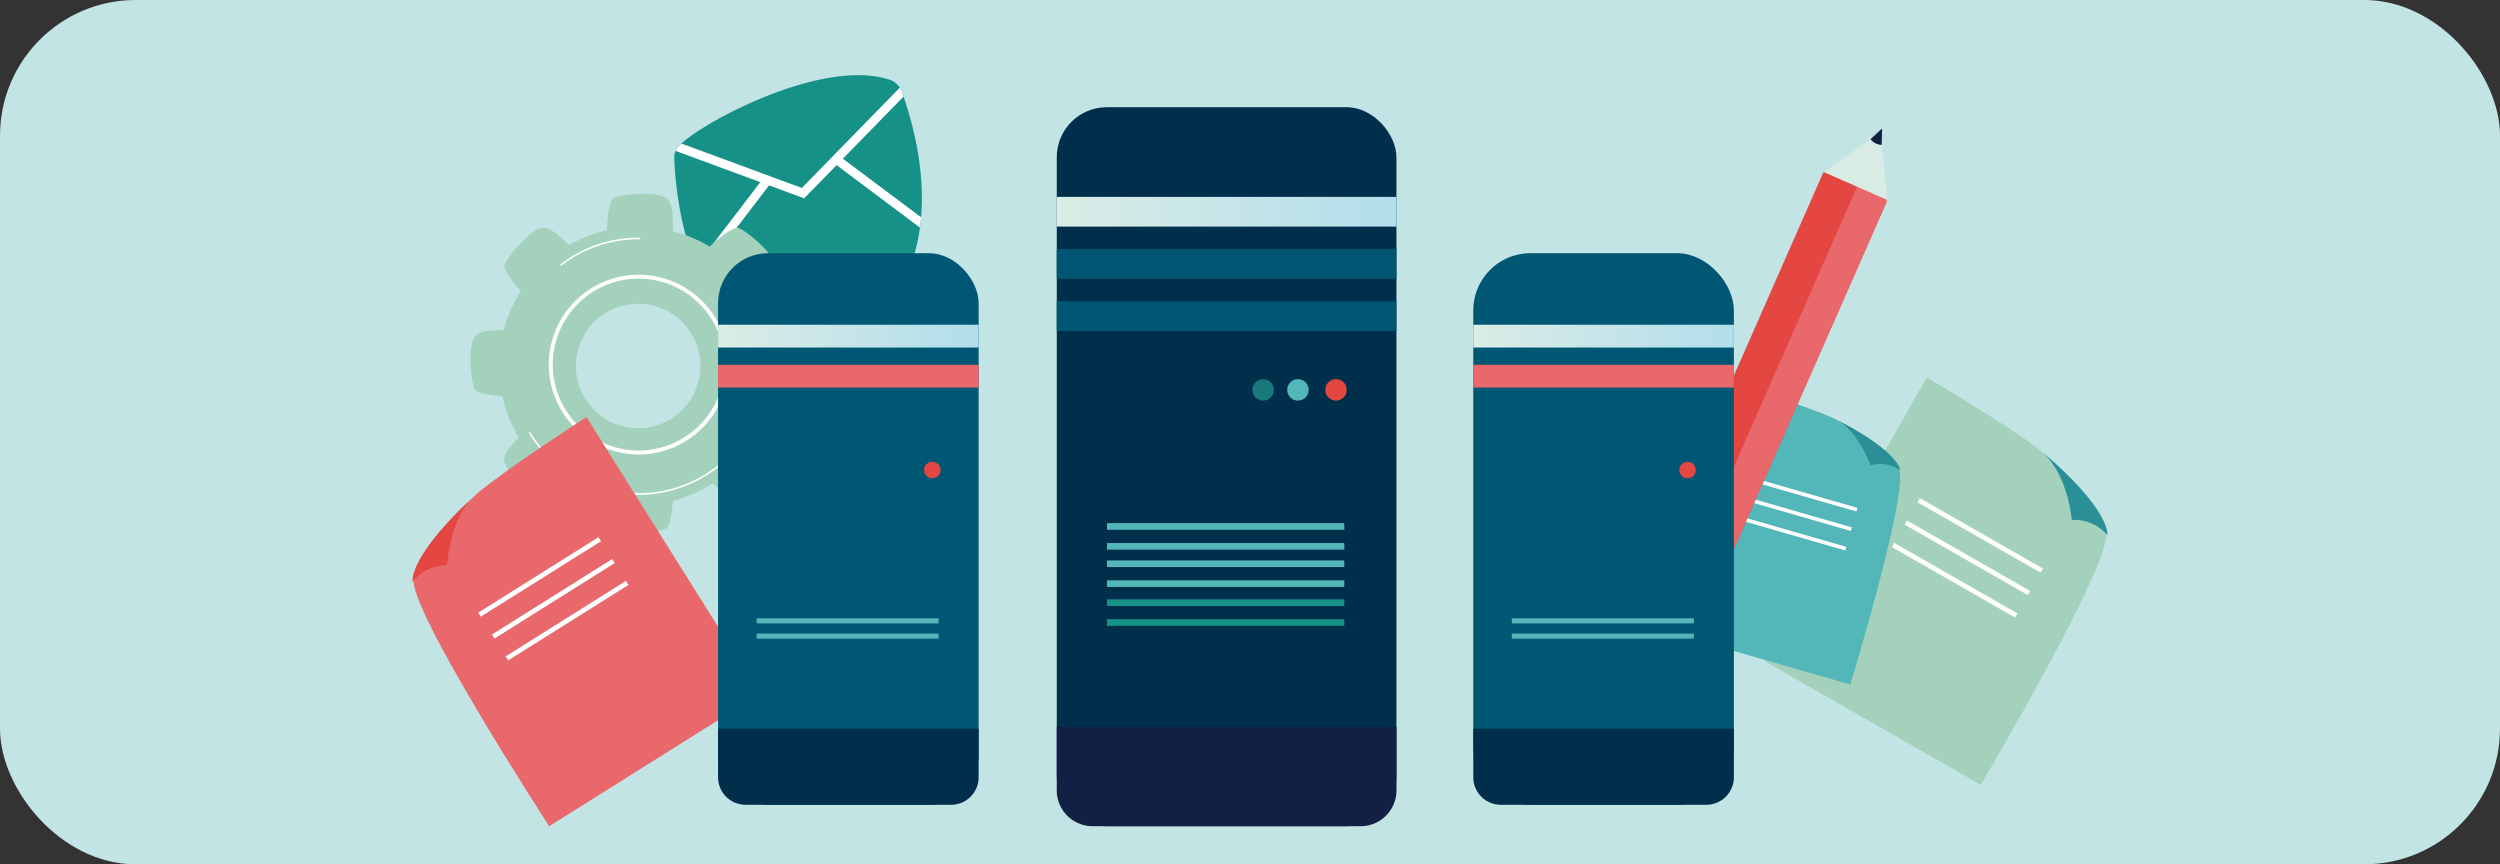 <svg xmlns="http://www.w3.org/2000/svg" xmlns:xlink="http://www.w3.org/1999/xlink" width="350" height="121" viewBox="0 0 350 121">
  <rect x="0" y="0" width="350" height="121" fill="#333333" stroke="none"/>
  <defs>
    <clipPath id="clip-path">
      <rect id="Rechteck_9514" data-name="Rechteck 9514" width="350" height="121" transform="translate(1666 10103)" fill="#fff" opacity="0.452"/>
    </clipPath>
    <clipPath id="clip-path-2">
      <path id="Pfad_17881" data-name="Pfad 17881" d="M533.541-497.124c.111,2.957.807,12.756,5.2,18.766a3.753,3.753,0,0,0,2.765,1.565c9.314.587,19.937-3,23.557-4.352a3.144,3.144,0,0,0,1.876-1.914c1.068-3.055,2.83-11-1.52-23.346a2.772,2.772,0,0,0-1.737-1.7c-9.638-3.186-27.22,6.509-29.621,9.423A2.3,2.3,0,0,0,533.541-497.124Z" transform="translate(-533.539 508.741)" fill="#169188"/>
    </clipPath>
    <linearGradient id="linear-gradient" y1="0.5" x2="1" y2="0.5" gradientUnits="objectBoundingBox">
      <stop offset="0" stop-color="#daece5"/>
      <stop offset="1" stop-color="#b2deeb"/>
    </linearGradient>
  </defs>
  <g id="Gruppe_maskieren_532" data-name="Gruppe maskieren 532" transform="translate(-1666 -10103)" clip-path="url(#clip-path)">
    <g id="Gruppe_28428" data-name="Gruppe 28428" transform="translate(453 9220)">
      <rect id="Rechteck_9341" data-name="Rechteck 9341" width="350" height="121" rx="19" transform="translate(1213 883)" fill="#c2e4e5"/>
      <g id="Gruppe_27883" data-name="Gruppe 27883" transform="translate(822.293 1402.264)">
        <g id="Gruppe_27864" data-name="Gruppe 27864" transform="translate(485.099 -508.741)">
          <g id="Gruppe_27863" data-name="Gruppe 27863" transform="translate(0 0)">
            <path id="Pfad_17879" data-name="Pfad 17879" d="M533.541-497.124c.111,2.957.807,12.756,5.2,18.766a3.753,3.753,0,0,0,2.765,1.565c9.314.587,19.937-3,23.557-4.352a3.144,3.144,0,0,0,1.876-1.914c1.068-3.055,2.83-11-1.52-23.346a2.772,2.772,0,0,0-1.737-1.7c-9.638-3.186-27.22,6.509-29.621,9.423A2.3,2.3,0,0,0,533.541-497.124Z" transform="translate(-533.539 508.741)" fill="#169188"/>
            <g id="Gruppe_27862" data-name="Gruppe 27862" clip-path="url(#clip-path-2)">
              <g id="Gruppe_27859" data-name="Gruppe 27859" transform="translate(-0.617 1.305)">
                <path id="Pfad_17880" data-name="Pfad 17880" d="M550.912-489.772l-18.806-6.941.433-1.172,18.047,6.66,14.15-14.486.894.872Z" transform="translate(-532.106 505.712)" fill="#fff"/>
              </g>
              <g id="Gruppe_27860" data-name="Gruppe 27860" transform="translate(2.184 14.306)">
                <rect id="Rechteck_9308" data-name="Rechteck 9308" width="17.086" height="1.249" transform="translate(0 13.571) rotate(-52.586)" fill="#fff"/>
              </g>
              <g id="Gruppe_27861" data-name="Gruppe 27861" transform="translate(22.29 11.269)">
                <rect id="Rechteck_9309" data-name="Rechteck 9309" width="1.25" height="15.992" transform="matrix(0.599, -0.8, 0.8, 0.599, 0, 1)" fill="#fff"/>
              </g>
            </g>
          </g>
        </g>
        <g id="Gruppe_27867" data-name="Gruppe 27867" transform="translate(456.586 -492.123)">
          <path id="Pfad_17882" data-name="Pfad 17882" d="M514.146-450.2c-.318-.413-2.268-.838-4.5-.877a19.373,19.373,0,0,0-2.234-5.2c1.43-1.322,2.8-2.867,2.644-3.818-.318-1.931-4.5-5.22-5.326-5.325-.526-.068-2.257,1.052-3.886,2.644a19.353,19.353,0,0,0-5.168-2.167c.077-1.951-.044-4.021-.83-4.584-1.591-1.14-6.875-.507-7.531,0-.411.317-.835,2.255-.877,4.474a19.354,19.354,0,0,0-5.342,2.1c-1.289-1.373-2.757-2.641-3.674-2.49-1.931.319-5.22,4.5-5.325,5.325-.063.49.9,2.021,2.316,3.543a19.368,19.368,0,0,0-2.424,5.495c-1.763-.03-3.492.139-4,.847-1.14,1.59-.507,6.875,0,7.531.286.37,1.881.749,3.812.853a19.36,19.36,0,0,0,2.312,5.8c-1.185,1.174-2.173,2.424-2.039,3.239.319,1.931,4.5,5.22,5.325,5.326.453.058,1.8-.762,3.2-2a19.371,19.371,0,0,0,5.836,2.394c-.007,1.663.18,3.238.85,3.718,1.59,1.14,6.875.507,7.531,0,.37-.286.751-1.889.853-3.826a19.364,19.364,0,0,0,5.64-2.461c1.218,1.256,2.547,2.342,3.4,2.2,1.931-.318,5.22-4.5,5.325-5.325.063-.492-.91-2.037-2.337-3.566a19.347,19.347,0,0,0,2.133-5.479c1.868.055,3.775-.091,4.312-.84C515.286-444.264,514.653-449.549,514.146-450.2Zm-23.324,12.84a8.711,8.711,0,0,1-8.711-8.711,8.711,8.711,0,0,1,8.711-8.711,8.711,8.711,0,0,1,8.711,8.711A8.711,8.711,0,0,1,490.822-437.365Z" transform="translate(-467.355 470.17)" fill="#a4d1bc"/>
          <g id="Gruppe_27865" data-name="Gruppe 27865" transform="translate(10.951 11.316)">
            <path id="Pfad_17883" data-name="Pfad 17883" d="M505.36-418.734a12.6,12.6,0,0,1-12.585-12.585A12.6,12.6,0,0,1,505.36-443.9a12.6,12.6,0,0,1,12.585,12.585A12.6,12.6,0,0,1,505.36-418.734Zm0-24.618a12.047,12.047,0,0,0-12.033,12.033,12.047,12.047,0,0,0,12.033,12.033,12.047,12.047,0,0,0,12.033-12.033A12.047,12.047,0,0,0,505.36-443.352Z" transform="translate(-492.775 443.904)" fill="#fff"/>
          </g>
          <g id="Gruppe_27866" data-name="Gruppe 27866" transform="translate(8.119 6.127)">
            <path id="Pfad_17884" data-name="Pfad 17884" d="M519.211-423.06c-.081-.009-.163-.02-.244-.033a17.776,17.776,0,0,1,.425,3.85,17.794,17.794,0,0,1-17.774,17.774A17.78,17.78,0,0,1,486.443-410h0c-.08.017-.16.032-.241.044a18.011,18.011,0,0,0,15.418,8.716,18.025,18.025,0,0,0,18-18A17.974,17.974,0,0,0,519.211-423.06Z" transform="translate(-486.2 437.248)" fill="#fff"/>
            <path id="Pfad_17885" data-name="Pfad 17885" d="M496.626-451.993a17.68,17.68,0,0,1,10.867-3.724c.08,0,.159.005.239.006-.029-.076-.053-.155-.077-.233-.054,0-.108,0-.162,0a17.908,17.908,0,0,0-10.971,3.743Q496.576-452.1,496.626-451.993Z" transform="translate(-492.075 455.948)" fill="#fff"/>
          </g>
        </g>
        <g id="Gruppe_27869" data-name="Gruppe 27869" transform="translate(637.754 -466.408)">
          <g id="Gruppe_27868" data-name="Gruppe 27868">
            <path id="Pfad_17886" data-name="Pfad 17886" d="M887.87-370.773l30.267,17.311s19.922-33.587,17.346-35.762-4.624-1.32-4.624-1.32-.207-6.588-4.83-10.089-15.448-9.848-15.448-9.848Z" transform="translate(-887.87 410.482)" fill="#a4d1bc"/>
            <path id="Pfad_17887" data-name="Pfad 17887" d="M978.194-386.153c1.7,1.35,8.912,7.692,9.1,11.6a6.174,6.174,0,0,0-5.026-2.145S981.827-382.874,978.194-386.153Z" transform="translate(-939.28 396.634)" fill="#2b8f97"/>
          </g>
          <rect id="Rechteck_9310" data-name="Rechteck 9310" width="19.871" height="0.667" transform="translate(21.723 16.877) rotate(29.767)" fill="#fff"/>
          <rect id="Rechteck_9311" data-name="Rechteck 9311" width="19.871" height="0.667" transform="translate(19.93 20.012) rotate(29.767)" fill="#fff"/>
          <rect id="Rechteck_9312" data-name="Rechteck 9312" width="19.871" height="0.666" transform="translate(18.136 23.148) rotate(29.767)" fill="#fff"/>
        </g>
        <g id="Gruppe_27871" data-name="Gruppe 27871" transform="translate(448.434 -460.877)">
          <g id="Gruppe_27870" data-name="Gruppe 27870" transform="translate(0 0)">
            <path id="Pfad_17888" data-name="Pfad 17888" d="M497.347-358.892l-29.536,18.531s-21.274-32.747-18.79-35.025,4.566-1.507,4.566-1.507-.062-6.591,4.415-10.278,15.033-10.47,15.033-10.47Z" transform="translate(-448.653 397.642)" fill="#e9686b"/>
            <path id="Pfad_17889" data-name="Pfad 17889" d="M457.054-371.8c-1.644,1.418-8.591,8.049-8.62,11.962a6.172,6.172,0,0,1,4.934-2.348S453.558-368.374,457.054-371.8Z" transform="translate(-448.434 382.933)" fill="#e44742"/>
          </g>
          <rect id="Rechteck_9313" data-name="Rechteck 9313" width="19.871" height="0.667" transform="translate(26.412 17.387) rotate(147.896)" fill="#fff"/>
          <rect id="Rechteck_9314" data-name="Rechteck 9314" width="19.871" height="0.667" transform="translate(28.331 20.447) rotate(147.896)" fill="#fff"/>
          <rect id="Rechteck_9315" data-name="Rechteck 9315" width="19.871" height="0.666" transform="translate(30.251 23.507) rotate(147.896)" fill="#fff"/>
        </g>
        <g id="Gruppe_27873" data-name="Gruppe 27873" transform="translate(623.427 -465.543)">
          <g id="Gruppe_27872" data-name="Gruppe 27872" transform="translate(0 0)">
            <path id="Pfad_17890" data-name="Pfad 17890" d="M854.617-373.945l26.318,7.581s8.955-29.338,6.585-30.518-3.774-.147-3.774-.147-1.384-4.989-5.563-6.8-13.62-4.642-13.62-4.642Z" transform="translate(-854.617 408.473)" fill="#53b6b9"/>
            <path id="Pfad_17891" data-name="Pfad 17891" d="M910.926-396.9c1.549.714,8.232,4.213,9.1,7.16a4.848,4.848,0,0,0-4.234-.7S914.308-395.075,910.926-396.9Z" transform="translate(-886.667 401.887)" fill="#2b8f97"/>
          </g>
          <rect id="Rechteck_9316" data-name="Rechteck 9316" width="15.608" height="0.524" transform="matrix(0.961, 0.277, -0.277, 0.961, 12.33, 13.063)" fill="#fff"/>
          <rect id="Rechteck_9317" data-name="Rechteck 9317" width="15.608" height="0.524" transform="matrix(0.961, 0.277, -0.277, 0.961, 11.545, 15.79)" fill="#fff"/>
          <rect id="Rechteck_9318" data-name="Rechteck 9318" width="15.608" height="0.524" transform="matrix(0.961, 0.277, -0.277, 0.961, 10.76, 18.516)" fill="#fff"/>
        </g>
        <g id="Gruppe_27874" data-name="Gruppe 27874" transform="translate(615.496 -501.287)">
          <path id="Pfad_17892" data-name="Pfad 17892" d="M856.159-415.111l25.612-58.2c-.644-2.431-.018-2.818-1.318-3.391l-4.216.166c-1.3-.572-2.84-2.013-3.413-.713L847.2-419.022Z" transform="translate(-842.464 483.664)" fill="#e44742"/>
          <path id="Rechteck_9319" data-name="Rechteck 9319" d="M4.888,0H5.4a4.888,4.888,0,0,1,4.888,4.888v0A4.887,4.887,0,0,1,5.4,9.775H4.888A4.888,4.888,0,0,1,0,4.888v0A4.888,4.888,0,0,1,4.888,0Z" transform="translate(0 75.403) rotate(-66.248)" fill="#f99200"/>
          <path id="Pfad_17893" data-name="Pfad 17893" d="M862.388-414.786,888-472.987c.573-1.3-3.2-4.22-3.2-4.22l-26.654,60.568Z" transform="translate(-848.694 483.339)" fill="#e9686b"/>
          <path id="Pfad_17894" data-name="Pfad 17894" d="M847.139-324.053l1.883.829a2.572,2.572,0,0,0,3.391-1.318l2.072-4.709a2.572,2.572,0,0,0-1.319-3.391l-1.883-.829Z" transform="translate(-842.43 401.528)" fill="#ffc630"/>
          <rect id="Rechteck_9320" data-name="Rechteck 9320" width="3.602" height="9.775" transform="translate(3.419 67.633) rotate(-66.247)" fill="#ecdaec"/>
          <path id="Pfad_17895" data-name="Pfad 17895" d="M922.27-489.919l1.632-1.522-.064,2.3-.986.295Z" transform="translate(-885.193 491.441)" fill="#122043"/>
          <path id="Pfad_17896" data-name="Pfad 17896" d="M915.15-487.126a2.1,2.1,0,0,1-.778-.176,2.1,2.1,0,0,1-.79-.605L907-483.337l8.947,3.937Z" transform="translate(-876.504 489.43)" fill="#d8ebe5"/>
        </g>
        <g id="Gruppe_27878" data-name="Gruppe 27878" transform="translate(538.654 -504.254)">
          <rect id="Rechteck_9321" data-name="Rechteck 9321" width="47.554" height="100.658" rx="7" transform="translate(0)" fill="#002f4c"/>
          <path id="Pfad_17897" data-name="Pfad 17897" d="M657.847-290.768v8.887a5.021,5.021,0,0,0,5.006,5.006H700.4a5.02,5.02,0,0,0,5.006-5.006v-8.887Z" transform="translate(-657.847 377.534)" fill="#122043"/>
          <rect id="Rechteck_9322" data-name="Rechteck 9322" width="47.554" height="4.162" transform="translate(0 12.553)" fill="url(#linear-gradient)"/>
          <rect id="Rechteck_9323" data-name="Rechteck 9323" width="47.554" height="4.162" transform="translate(0 19.861)" fill="#005773"/>
          <rect id="Rechteck_9324" data-name="Rechteck 9324" width="47.554" height="4.162" transform="translate(0 27.168)" fill="#005773"/>
          <g id="Gruppe_27876" data-name="Gruppe 27876" transform="translate(7.029 58.232)">
            <rect id="Rechteck_9325" data-name="Rechteck 9325" width="33.228" height="0.925" fill="#53b6b9"/>
            <rect id="Rechteck_9326" data-name="Rechteck 9326" width="33.228" height="0.925" transform="translate(0 2.784)" fill="#53b6b9"/>
            <g id="Gruppe_27875" data-name="Gruppe 27875" transform="translate(0 5.22)">
              <rect id="Rechteck_9327" data-name="Rechteck 9327" width="33.228" height="0.925" fill="#53b6b9"/>
              <rect id="Rechteck_9328" data-name="Rechteck 9328" width="33.228" height="0.925" transform="translate(0 2.784)" fill="#53b6b9"/>
            </g>
          </g>
          <g id="Gruppe_27877" data-name="Gruppe 27877" transform="translate(7.029 68.9)">
            <rect id="Rechteck_9329" data-name="Rechteck 9329" width="33.228" height="0.925" fill="#179288"/>
            <rect id="Rechteck_9330" data-name="Rechteck 9330" width="33.228" height="0.925" transform="translate(0 2.784)" fill="#179288"/>
          </g>
          <path id="Pfad_17898" data-name="Pfad 17898" d="M745.11-402.3a1.5,1.5,0,0,0,1.5,1.5,1.5,1.5,0,0,0,1.5-1.5,1.5,1.5,0,0,0-1.5-1.5A1.5,1.5,0,0,0,745.11-402.3Z" transform="translate(-707.515 441.871)" fill="#e44742"/>
          <circle id="Ellipse_529" data-name="Ellipse 529" cx="1.505" cy="1.505" r="1.505" transform="translate(32.26 38.068)" fill="#53b6b9"/>
          <circle id="Ellipse_530" data-name="Ellipse 530" cx="1.505" cy="1.505" r="1.505" transform="translate(27.389 38.068)" fill="#19797b"/>
        </g>
        <g id="Gruppe_27880" data-name="Gruppe 27880" transform="translate(491.236 -483.819)">
          <rect id="Rechteck_9331" data-name="Rechteck 9331" width="36.483" height="77.224" rx="7" fill="#005773"/>
          <path id="Pfad_17899" data-name="Pfad 17899" d="M547.784-296.385v6.818a3.852,3.852,0,0,0,3.84,3.84h28.8a3.852,3.852,0,0,0,3.84-3.84v-6.818Z" transform="translate(-547.784 362.951)" fill="#002f4c"/>
          <rect id="Rechteck_9332" data-name="Rechteck 9332" width="36.483" height="3.193" transform="translate(0 10.017)" fill="url(#linear-gradient)"/>
          <rect id="Rechteck_9333" data-name="Rechteck 9333" width="36.483" height="3.193" transform="translate(0 15.623)" fill="#e9686b"/>
          <g id="Gruppe_27879" data-name="Gruppe 27879" transform="translate(5.392 51.12)">
            <rect id="Rechteck_9334" data-name="Rechteck 9334" width="25.492" height="0.71" fill="#53b6b9"/>
            <rect id="Rechteck_9335" data-name="Rechteck 9335" width="25.492" height="0.71" transform="translate(0 2.136)" fill="#53b6b9"/>
          </g>
          <path id="Pfad_17900" data-name="Pfad 17900" d="M614.731-381.95a1.155,1.155,0,0,0,1.155,1.154,1.154,1.154,0,0,0,1.154-1.154,1.154,1.154,0,0,0-1.154-1.154A1.154,1.154,0,0,0,614.731-381.95Z" transform="translate(-585.889 412.31)" fill="#e44742"/>
        </g>
        <g id="Gruppe_27882" data-name="Gruppe 27882" transform="translate(596.967 -483.819)">
          <rect id="Rechteck_9336" data-name="Rechteck 9336" width="36.483" height="77.224" rx="8" transform="translate(0)" fill="#005773"/>
          <path id="Pfad_17901" data-name="Pfad 17901" d="M793.2-296.385v6.818a3.852,3.852,0,0,0,3.84,3.84h28.8a3.852,3.852,0,0,0,3.84-3.84v-6.818Z" transform="translate(-793.2 362.951)" fill="#002f4c"/>
          <rect id="Rechteck_9337" data-name="Rechteck 9337" width="36.483" height="3.193" transform="translate(0 10.017)" fill="url(#linear-gradient)"/>
          <rect id="Rechteck_9338" data-name="Rechteck 9338" width="36.483" height="3.193" transform="translate(0 15.623)" fill="#e9686b"/>
          <g id="Gruppe_27881" data-name="Gruppe 27881" transform="translate(5.392 51.12)">
            <rect id="Rechteck_9339" data-name="Rechteck 9339" width="25.492" height="0.71" fill="#53b6b9"/>
            <rect id="Rechteck_9340" data-name="Rechteck 9340" width="25.492" height="0.71" transform="translate(0 2.136)" fill="#53b6b9"/>
          </g>
          <path id="Pfad_17902" data-name="Pfad 17902" d="M860.148-381.95A1.154,1.154,0,0,0,861.3-380.8a1.154,1.154,0,0,0,1.154-1.154A1.154,1.154,0,0,0,861.3-383.1,1.154,1.154,0,0,0,860.148-381.95Z" transform="translate(-831.305 412.31)" fill="#e44742"/>
        </g>
      </g>
    </g>
  </g>
</svg>
